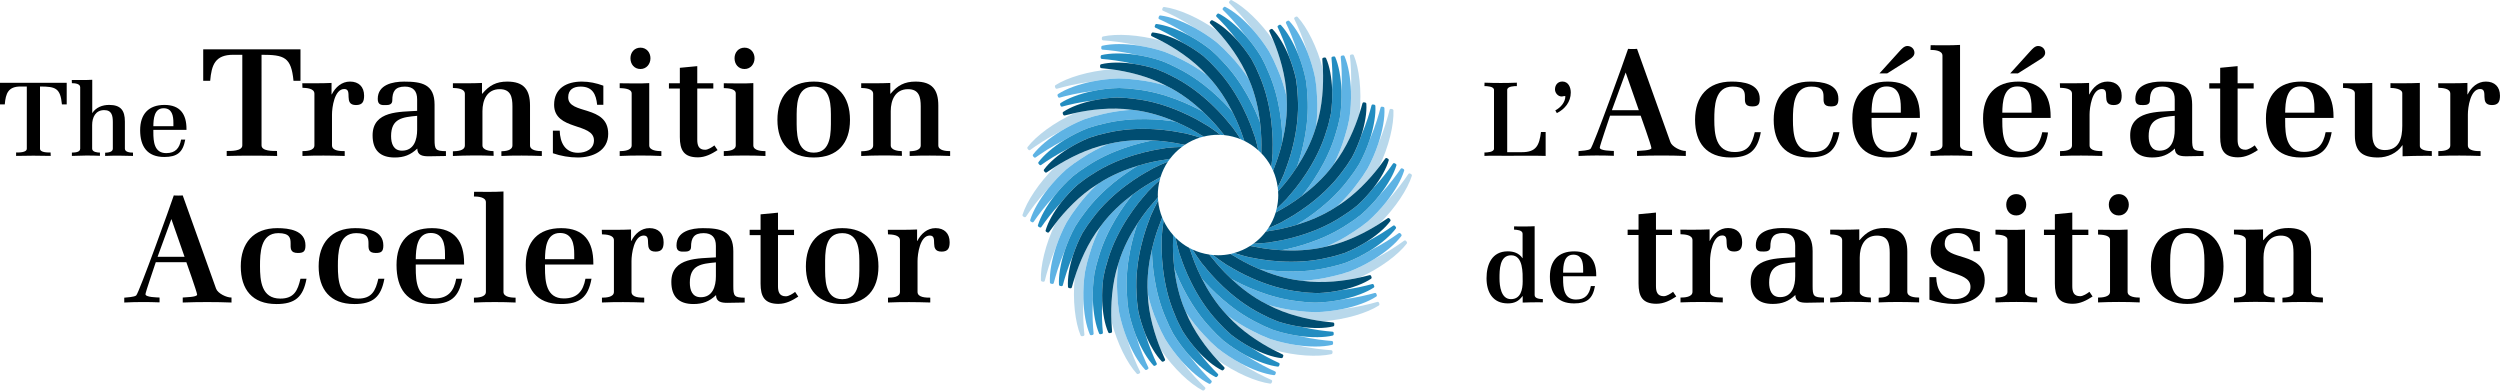<?xml version="1.0" encoding="UTF-8"?><svg id="Layer_1" xmlns="http://www.w3.org/2000/svg" viewBox="0 0 1920 300"><defs><style>.cls-1{fill:#004d71;}.cls-2{fill:#b8d8eb;}.cls-3{fill:#238dc1;}.cls-4{fill:#5eb3e4;}</style></defs><g><path class="cls-2" d="M907.23,45.57c7.25,3.53,13.86,7.78,19.76,12.17-10.96-12.17-24.98-20.98-35.28-26.4-17.18-4.82-34.17-5.63-44.67-3.32-.45,.11-.77,.5-.82,1.02v.97c.02,.53,.43,.96,.97,1.01,6.02,.4,15.78,1.41,26.95,3.96,6.71,.99,13.64,2.6,20.28,4.81,4.49,1.71,8.79,3.65,12.81,5.78Z"/><path class="cls-2" d="M944.61,42.44c5.6,5.8,10.36,12.05,14.41,18.19-6.14-15.18-16.3-28.26-24.12-36.88-14.49-10.4-30.18-16.97-40.84-18.4-.46-.05-.9,.21-1.12,.68l-.32,.92c-.17,.5,.06,1.05,.56,1.28,5.52,2.43,14.35,6.73,23.97,12.94,5.97,3.22,11.93,7.11,17.42,11.45,3.63,3.14,7.01,6.44,10.06,9.81Z"/><path class="cls-2" d="M980.8,52.28c3.28,7.36,5.62,14.87,7.32,22.02-.57-16.36-5.65-32.13-10.06-42.91-10.06-14.73-22.56-26.27-32.09-31.26-.42-.2-.92-.11-1.28,.26l-.62,.75c-.33,.41-.3,1,.09,1.39,4.35,4.17,11.18,11.23,18.1,20.36,4.51,5.07,8.78,10.76,12.45,16.72,2.34,4.2,4.39,8.45,6.09,12.66Z"/><path class="cls-2" d="M1011.45,73.91c.56,8.04,.19,15.89-.66,23.2,5.06-15.57,5.68-32.12,5.22-43.76-4.41-17.29-12.21-32.4-19.46-40.35-.32-.33-.82-.42-1.3-.19l-.84,.49c-.45,.27-.62,.84-.39,1.34,2.66,5.41,6.67,14.38,10.04,25.32,2.5,6.31,4.57,13.12,5.98,19.97,.76,4.74,1.23,9.44,1.4,13.98Z"/><path class="cls-2" d="M1036.32,91.1c-.9,4.72-2.07,9.29-3.47,13.62-2.22,7.75-5.25,15-8.55,21.57,10.08-12.9,16.32-28.24,19.88-39.33,1.76-17.75-.39-34.63-4.49-44.57-.19-.42-.63-.67-1.15-.63l-.96,.18c-.52,.1-.87,.58-.83,1.12,.65,5.99,1.35,15.79,.78,27.23,.19,6.78-.19,13.89-1.21,20.81Z"/><path class="cls-2" d="M1042.42,140.99c-4.74,6.52-10.07,12.3-15.41,17.35,13.89-8.68,25-20.95,32.13-30.16,7.73-16.08,11.47-32.67,11.03-43.42-.04-.46-.36-.85-.87-.98l-.96-.16c-.52-.08-1.02,.24-1.16,.77-1.44,5.88-4.15,15.37-8.63,25.97-2.13,6.4-4.9,12.9-8.2,19.02-2.46,4.12-5.12,8.02-7.92,11.61Z"/><path class="cls-2" d="M1050.43,170.14c-3.73,3.03-7.56,5.79-11.41,8.2-6.68,4.51-13.67,8.11-20.42,11.03,16.02-3.41,30.66-11.14,40.51-17.35,12.76-12.47,21.96-26.78,25.21-37.03,.12-.44-.05-.92-.48-1.22l-.85-.48c-.46-.25-1.04-.12-1.35,.33-3.35,5.01-9.12,12.96-16.91,21.36-4.21,5.32-9.07,10.52-14.3,15.16Z"/><path class="cls-2" d="M1079.77,184.99c-.35-.4-.94-.47-1.38-.16-4.86,3.56-13,9.06-23.19,14.29-5.78,3.56-12.12,6.78-18.63,9.36-4.54,1.58-9.08,2.85-13.53,3.8-7.82,1.95-15.62,2.95-22.96,3.38,16.22,2.28,32.62,.02,44-2.45,16.26-7.35,29.79-17.65,36.35-26.17,.27-.38,.27-.88-.03-1.31l-.63-.74Z"/><path class="cls-2" d="M996.41,238.71c-8.02-.84-15.68-2.57-22.73-4.67,14.46,7.69,30.65,11.17,42.18,12.74,17.79-1.35,34.03-6.4,43.11-12.16,.38-.26,.56-.74,.42-1.24l-.34-.91c-.19-.49-.72-.76-1.25-.62-5.79,1.68-15.32,4.07-26.68,5.49-6.64,1.37-13.71,2.22-20.71,2.42-4.8-.07-9.51-.43-14.01-1.05Z"/><path class="cls-2" d="M962.36,254.43c-7.25-3.53-13.86-7.78-19.76-12.17,10.96,12.17,24.98,20.98,35.28,26.4,17.18,4.82,34.17,5.63,44.67,3.32,.45-.11,.77-.5,.82-1.02v-.97c-.02-.53-.43-.96-.97-1.01-6.02-.4-15.78-1.41-26.95-3.96-6.71-.99-13.64-2.6-20.28-4.81-4.49-1.71-8.79-3.65-12.81-5.78Z"/><path class="cls-2" d="M924.98,257.56c-5.6-5.8-10.36-12.05-14.41-18.19,6.14,15.18,16.3,28.26,24.12,36.88,14.49,10.4,30.18,16.97,40.84,18.4,.46,.05,.9-.21,1.12-.68l.32-.92c.17-.5-.06-1.05-.56-1.28-5.52-2.43-14.35-6.73-23.97-12.94-5.97-3.22-11.93-7.11-17.42-11.45-3.63-3.14-7.01-6.44-10.06-9.81Z"/><path class="cls-2" d="M888.78,247.72c-3.28-7.36-5.62-14.87-7.32-22.02,.57,16.36,5.65,32.13,10.06,42.91,10.06,14.73,22.56,26.27,32.09,31.26,.42,.2,.92,.11,1.28-.26l.62-.75c.33-.41,.3-1-.09-1.39-4.35-4.17-11.18-11.23-18.1-20.36-4.51-5.07-8.78-10.76-12.45-16.72-2.34-4.2-4.39-8.45-6.09-12.66Z"/><path class="cls-2" d="M858.14,226.09c-.56-8.04-.19-15.89,.66-23.2-5.06,15.57-5.68,32.12-5.22,43.76,4.41,17.29,12.21,32.41,19.46,40.35,.32,.33,.82,.42,1.3,.19l.84-.49c.45-.27,.62-.84,.39-1.34-2.66-5.41-6.67-14.38-10.04-25.32-2.5-6.31-4.57-13.12-5.98-19.97-.76-4.74-1.23-9.44-1.4-13.98Z"/><path class="cls-2" d="M833.26,208.9c.9-4.72,2.07-9.29,3.47-13.62,2.22-7.75,5.25-15,8.55-21.57-10.08,12.9-16.32,28.24-19.88,39.33-1.76,17.75,.39,34.63,4.49,44.57,.19,.42,.63,.67,1.15,.63l.96-.18c.52-.1,.87-.58,.83-1.12-.65-5.99-1.35-15.79-.78-27.23-.19-6.78,.19-13.89,1.21-20.81Z"/><path class="cls-2" d="M827.16,159.01c4.74-6.52,10.07-12.3,15.41-17.35-13.89,8.68-25,20.95-32.13,30.16-7.73,16.08-11.47,32.67-11.03,43.42,.04,.46,.36,.85,.87,.98l.96,.16c.52,.08,1.02-.24,1.16-.77,1.44-5.88,4.15-15.37,8.63-25.97,2.13-6.4,4.9-12.9,8.2-19.02,2.46-4.12,5.12-8.02,7.92-11.61Z"/><path class="cls-2" d="M819.16,129.86c3.73-3.03,7.56-5.79,11.41-8.2,6.68-4.51,13.67-8.11,20.42-11.03-16.02,3.41-30.66,11.14-40.51,17.35-12.76,12.47-21.96,26.78-25.21,37.03-.12,.44,.05,.92,.48,1.22l.85,.48c.46,.25,1.04,.12,1.35-.33,3.35-5.01,9.12-12.96,16.91-21.36,4.21-5.32,9.07-10.52,14.3-15.16Z"/><path class="cls-2" d="M846.55,87.72c7.82-1.95,15.62-2.95,22.96-3.38-16.22-2.28-32.62-.02-44,2.45-16.26,7.35-29.79,17.65-36.35,26.17-.27,.38-.27,.88,.03,1.31l.63,.74c.35,.4,.94,.47,1.38,.16,4.86-3.56,13-9.06,23.19-14.29,5.78-3.56,12.12-6.78,18.63-9.36,4.54-1.58,9.08-2.85,13.53-3.8Z"/><path class="cls-2" d="M873.17,61.29c8.02,.84,15.68,2.57,22.73,4.67-14.46-7.69-30.65-11.17-42.18-12.74-17.79,1.35-34.03,6.4-43.11,12.16-.38,.26-.56,.74-.42,1.24l.34,.91c.19,.49,.72,.76,1.25,.62,5.79-1.68,15.32-4.07,26.68-5.49,6.64-1.37,13.71-2.22,20.71-2.42,4.8,.07,9.51,.43,14.01,1.05Z"/><path class="cls-4" d="M939.24,47.46c15.77,16.43,24.74,36.63,28.49,46.49-1.15-9.59-3.53-21.31-8.38-32.53-.11-.27-.23-.53-.33-.8-4.04-6.14-8.81-12.39-14.41-18.19-3.05-3.38-6.42-6.67-10.06-9.81-5.49-4.35-11.45-8.23-17.42-11.45-9.19-4.96-18.4-8.34-25.9-9.29-.49-.07-.97,.21-1.14,.69l-.32,.89c-.18,.49,.05,1.05,.55,1.29,4.36,1.95,13.14,6.19,22.87,12.53,5.6,3,11.4,6.75,17,11.27,3.28,2.89,6.32,5.89,9.05,8.92Z"/><path class="cls-4" d="M974.04,55.17c9.2,20.83,10.72,42.88,10.87,53.43,2.2-9.41,3.97-21.24,3.25-33.43,0-.29-.03-.58-.04-.87-1.7-7.15-4.04-14.66-7.32-22.02-1.71-4.21-3.75-8.47-6.09-12.66-3.67-5.96-7.94-11.65-12.45-16.72-6.94-7.81-14.44-14.13-21.16-17.58-.43-.24-.98-.13-1.31,.25l-.6,.73c-.34,.39-.31,1.01,.08,1.4,3.43,3.33,10.23,10.31,17.2,19.6,4.23,4.74,8.4,10.24,12.12,16.4,2.1,3.84,3.93,7.7,5.46,11.47Z"/><path class="cls-4" d="M1004.11,74.31c1.52,22.72-4.59,43.97-8.06,53.93,5.28-8.09,10.99-18.6,14.49-30.31,.09-.27,.17-.55,.26-.83,.85-7.3,1.22-15.15,.66-23.2-.16-4.54-.63-9.24-1.4-13.98-1.41-6.85-3.48-13.66-5.98-19.97-3.85-9.71-8.73-18.21-13.87-23.76-.33-.37-.87-.46-1.32-.21l-.82,.48c-.45,.26-.64,.84-.41,1.34,2.08,4.3,6.08,13.19,9.46,24.3,2.36,5.9,4.39,12.5,5.78,19.56,.66,4.33,1.06,8.57,1.2,12.65Z"/><path class="cls-4" d="M1029.01,90.29c-.86,4.29-1.94,8.42-3.2,12.3-6.35,21.87-19.35,39.74-26.02,47.92,7.73-5.79,16.69-13.72,23.98-23.53,.18-.23,.35-.46,.53-.69,3.3-6.57,6.33-13.82,8.55-21.57,1.4-4.33,2.57-8.9,3.47-13.62,1.02-6.92,1.4-14.03,1.21-20.81-.3-10.44-1.98-20.1-4.91-27.07-.18-.46-.66-.73-1.17-.65l-.93,.17c-.51,.09-.88,.57-.84,1.12,.49,4.75,1.21,14.48,.58,26.07,.2,6.35-.15,13.25-1.26,20.36Z"/><path class="cls-4" d="M1036.54,136.58c-13.44,18.38-31.78,30.73-40.84,36.13,9.25-2.8,20.38-7.18,30.58-13.91,.25-.15,.49-.32,.73-.47,5.35-5.05,10.67-10.82,15.41-17.35,2.79-3.59,5.45-7.48,7.92-11.61,3.31-6.12,6.07-12.62,8.2-19.02,3.32-9.95,5.07-19.66,4.7-27.24-.01-.49-.37-.91-.87-1.01l-.93-.16c-.51-.1-1.03,.23-1.18,.77-1.17,4.63-3.82,14.01-8.37,24.69-1.99,6.03-4.67,12.4-8.14,18.7-2.28,3.74-4.7,7.25-7.21,10.46Z"/><path class="cls-4" d="M1045.35,164.82c-3.42,2.73-6.9,5.2-10.35,7.37-18.92,12.67-40.37,18.01-50.73,19.98,9.65,.53,21.6,.22,33.49-2.61,.28-.06,.56-.13,.85-.19,6.75-2.91,13.73-6.52,20.42-11.03,3.85-2.41,7.69-5.17,11.41-8.2,5.23-4.65,10.09-9.84,14.3-15.16,6.48-8.19,11.41-16.67,13.64-23.9,.16-.47-.04-.99-.48-1.24l-.82-.47c-.45-.26-1.04-.13-1.37,.32-2.68,3.95-8.38,11.87-16.31,20.35-3.93,4.99-8.63,10.06-14.05,14.79Z"/><path class="cls-4" d="M1021.37,205.12c-22.11,5.44-44.09,3.11-54.51,1.43,8.88,3.8,20.22,7.6,32.36,9,.29,.04,.57,.07,.86,.11,7.34-.43,15.13-1.43,22.96-3.38,4.45-.95,8.99-2.23,13.53-3.8,6.51-2.58,12.85-5.8,18.63-9.36,8.89-5.48,16.42-11.76,20.99-17.79,.31-.39,.3-.94-.02-1.33l-.61-.72c-.33-.4-.94-.48-1.39-.17-3.87,2.8-11.93,8.28-22.28,13.54-5.4,3.34-11.55,6.5-18.26,9.09-4.15,1.4-8.26,2.53-12.25,3.38Z"/><path class="cls-4" d="M997.29,231.41c-22.64-2.45-42.5-12.16-51.71-17.3,7.05,6.61,16.41,14.06,27.33,19.53,.25,.14,.52,.26,.77,.4,7.04,2.11,14.71,3.83,22.73,4.67,4.5,.63,9.21,.98,14.01,1.05,7-.2,14.06-1.05,20.71-2.42,10.23-2.11,19.45-5.44,25.81-9.54,.42-.26,.6-.78,.43-1.26l-.33-.89c-.17-.49-.72-.77-1.25-.64-4.59,1.31-14.05,3.7-25.57,5.1-6.22,1.3-13.08,2.16-20.27,2.3-4.38-.11-8.63-.45-12.67-1.01Z"/><path class="cls-4" d="M965.68,247.87c-20.43-10.05-35.78-25.96-42.67-33.95,4.36,8.62,10.61,18.82,19,27.7,.19,.22,.39,.42,.59,.64,5.9,4.39,12.51,8.63,19.76,12.17,4.02,2.13,8.32,4.07,12.81,5.78,6.64,2.21,13.57,3.82,20.28,4.81,10.33,1.52,20.14,1.54,27.51-.13,.49-.1,.84-.53,.84-1.04v-.95c0-.52-.41-.97-.97-1.03-4.76-.34-14.47-1.33-25.77-3.95-6.29-.91-13.02-2.45-19.83-4.77-4.08-1.6-7.96-3.37-11.56-5.28Z"/><path class="cls-4" d="M930.34,252.54c-15.77-16.43-24.74-36.63-28.49-46.49,1.15,9.59,3.53,21.31,8.38,32.53,.11,.27,.23,.53,.33,.8,4.04,6.14,8.81,12.39,14.41,18.19,3.05,3.38,6.42,6.67,10.06,9.81,5.49,4.35,11.45,8.23,17.42,11.45,9.19,4.96,18.4,8.34,25.9,9.29,.49,.07,.97-.21,1.14-.69l.32-.89c.18-.49-.05-1.05-.55-1.29-4.36-1.95-13.14-6.19-22.87-12.53-5.6-3-11.4-6.75-17-11.27-3.28-2.89-6.32-5.89-9.05-8.92Z"/><path class="cls-4" d="M895.54,244.83c-9.2-20.83-10.72-42.88-10.87-53.43-2.2,9.41-3.97,21.24-3.25,33.43,0,.29,.03,.58,.04,.87,1.7,7.15,4.04,14.66,7.32,22.02,1.71,4.21,3.75,8.47,6.09,12.66,3.67,5.96,7.94,11.65,12.45,16.72,6.94,7.81,14.44,14.13,21.16,17.58,.43,.24,.98,.13,1.31-.25l.6-.73c.34-.39,.31-1.01-.08-1.4-3.43-3.33-10.23-10.31-17.2-19.6-4.23-4.74-8.4-10.24-12.12-16.4-2.1-3.84-3.93-7.7-5.46-11.47Z"/><path class="cls-4" d="M865.47,225.69c-1.52-22.72,4.59-43.96,8.06-53.93-5.28,8.09-10.99,18.6-14.49,30.31-.09,.27-.17,.55-.26,.83-.85,7.3-1.22,15.15-.66,23.2,.16,4.54,.63,9.24,1.4,13.98,1.41,6.85,3.48,13.66,5.98,19.97,3.85,9.71,8.73,18.21,13.87,23.76,.33,.37,.87,.46,1.32,.21l.82-.48c.45-.26,.64-.84,.41-1.34-2.08-4.3-6.08-13.19-9.46-24.3-2.36-5.9-4.39-12.5-5.78-19.56-.66-4.33-1.06-8.57-1.2-12.65Z"/><path class="cls-4" d="M840.57,209.71c.86-4.29,1.94-8.42,3.2-12.3,6.35-21.87,19.35-39.74,26.02-47.92-7.73,5.79-16.69,13.72-23.98,23.53-.18,.23-.35,.46-.53,.69-3.3,6.57-6.33,13.82-8.55,21.57-1.4,4.33-2.57,8.9-3.47,13.62-1.02,6.92-1.4,14.03-1.21,20.81,.3,10.44,1.98,20.1,4.91,27.07,.18,.46,.66,.73,1.17,.65l.93-.17c.51-.09,.88-.57,.84-1.12-.49-4.75-1.21-14.48-.58-26.07-.2-6.35,.15-13.25,1.26-20.36Z"/><path class="cls-4" d="M833.04,163.42c13.44-18.38,31.78-30.73,40.84-36.13-9.25,2.8-20.38,7.18-30.58,13.91-.25,.15-.49,.32-.73,.47-5.35,5.05-10.67,10.82-15.41,17.35-2.79,3.59-5.45,7.48-7.92,11.61-3.31,6.12-6.07,12.62-8.2,19.02-3.32,9.95-5.07,19.66-4.7,27.24,.01,.49,.37,.91,.87,1.01l.93,.16c.51,.1,1.03-.23,1.18-.77,1.17-4.63,3.82-14.02,8.37-24.7,1.99-6.03,4.67-12.4,8.14-18.7,2.28-3.74,4.7-7.25,7.21-10.46Z"/><path class="cls-4" d="M824.23,135.18c3.42-2.73,6.9-5.2,10.35-7.37,18.92-12.67,40.37-18.01,50.74-19.98-9.65-.53-21.6-.22-33.49,2.61-.28,.06-.56,.13-.85,.19-6.75,2.91-13.73,6.52-20.42,11.03-3.85,2.41-7.69,5.17-11.41,8.2-5.23,4.65-10.09,9.84-14.3,15.16-6.48,8.19-11.41,16.67-13.64,23.9-.16,.47,.04,.99,.48,1.24l.82,.47c.45,.26,1.04,.13,1.37-.32,2.68-3.95,8.38-11.86,16.31-20.34,3.93-4.99,8.63-10.06,14.05-14.79Z"/><path class="cls-4" d="M848.22,94.88c22.11-5.44,44.09-3.11,54.51-1.43-8.88-3.8-20.22-7.6-32.36-9-.29-.04-.57-.07-.86-.11-7.34,.43-15.13,1.43-22.96,3.38-4.45,.95-8.99,2.23-13.53,3.8-6.51,2.58-12.85,5.8-18.63,9.36-8.89,5.48-16.42,11.76-20.99,17.79-.31,.39-.3,.94,.02,1.33l.61,.72c.33,.4,.94,.48,1.39,.17,3.87-2.8,11.93-8.28,22.28-13.54,5.4-3.34,11.55-6.5,18.26-9.09,4.15-1.4,8.26-2.53,12.25-3.38Z"/><path class="cls-4" d="M872.29,68.59c22.64,2.45,42.5,12.16,51.71,17.3-7.05-6.61-16.41-14.06-27.33-19.53-.25-.14-.52-.26-.77-.4-7.04-2.11-14.71-3.83-22.73-4.67-4.5-.63-9.21-.98-14.01-1.05-7,.2-14.06,1.05-20.71,2.42-10.23,2.11-19.45,5.44-25.81,9.54-.42,.26-.61,.78-.43,1.26l.33,.89c.17,.49,.72,.77,1.25,.64,4.59-1.31,14.05-3.7,25.57-5.1,6.22-1.3,13.08-2.16,20.27-2.3,4.38,.11,8.63,.45,12.67,1.01Z"/><path class="cls-4" d="M903.91,52.13c20.43,10.05,35.78,25.96,42.67,33.95-4.36-8.62-10.61-18.82-19-27.7-.19-.22-.39-.42-.59-.64-5.9-4.39-12.51-8.63-19.76-12.17-4.02-2.13-8.32-4.07-12.81-5.78-6.64-2.21-13.57-3.82-20.28-4.81-10.33-1.52-20.14-1.54-27.51,.13-.49,.1-.84,.53-.84,1.04v.95c0,.52,.41,.97,.97,1.03,4.76,.34,14.47,1.33,25.77,3.95,6.29,.91,13.02,2.45,19.83,4.77,4.08,1.6,7.96,3.37,11.56,5.28Z"/><path class="cls-3" d="M967.23,58.06c10.66,24.38,10.32,50.8,10.15,55.9,.02,1.08,.01,2.16,0,3.25v.62c-.23,3.57-.6,6.97-1.05,10.3,.52,.97,.99,1.98,1.44,2.99,.43-1.15,.87-2.31,1.26-3.45,.91-2.26,3.62-9.38,5.89-19.06-.15-10.55-1.67-32.6-10.87-53.43-1.53-3.78-3.36-7.63-5.46-11.47-3.72-6.16-7.89-11.66-12.12-16.4-7.28-8.15-14.73-14-20.35-16.83-.44-.22-.99-.1-1.28,.27l-.62,.75c-.33,.42-.29,1.03,.08,1.38,3.83,3.76,9.82,10.08,15.9,18.16,4.01,4.44,7.83,9.43,11.11,14.68,2.38,4.29,4.31,8.32,5.92,12.37Z"/><path class="cls-3" d="M996.72,74.7c1.68,26.55-7.67,51.27-9.58,56-.35,1.02-.73,2.03-1.11,3.05l-.22,.58c-1.44,3.3-2.96,6.43-4.52,9.42,.14,1.08,.23,2.17,.3,3.26,.82-.96,1.64-1.91,2.42-2.88,1.63-1.81,6.61-7.57,12.05-15.9,3.47-9.96,9.58-31.21,8.06-53.93-.14-4.07-.55-8.32-1.2-12.65-1.39-7.06-3.43-13.66-5.78-19.56-4.05-10.15-9.06-18.19-13.36-22.78-.34-.36-.89-.43-1.29-.19l-.84,.49c-.46,.28-.63,.87-.39,1.32,2.32,4.85,5.8,12.86,8.75,22.56,2.24,5.53,4.11,11.51,5.4,17.54,.77,4.84,1.2,9.29,1.33,13.65Z"/><path class="cls-3" d="M1022.15,87.14c-.93,4.81-2.05,9.15-3.42,13.29-7.5,25.53-24.75,45.55-28.16,49.34-.67,.84-1.38,1.66-2.09,2.49l-.4,.47c-2.51,2.64-5.05,5.1-7.57,7.4-.24,1.05-.49,2.09-.8,3.12,1.12-.63,2.24-1.26,3.32-1.92,2.15-1.14,8.8-4.85,16.76-10.82,6.67-8.18,19.68-26.05,26.02-47.92,1.26-3.88,2.33-8.01,3.2-12.3,1.11-7.11,1.45-14.01,1.26-20.36-.34-10.92-2.29-20.19-4.77-25.97-.2-.45-.69-.71-1.15-.62l-.96,.17c-.53,.11-.89,.6-.82,1.11,.52,5.35,1.05,14.07,.51,24.19,.22,5.96-.07,12.22-.93,18.33Z"/><path class="cls-3" d="M1030.63,132.12c-15.78,21.42-38.83,34.34-43.33,36.74-.92,.56-1.86,1.09-2.81,1.63l-.54,.31c-3.35,1.66-6.65,3.14-9.88,4.46-.59,.9-1.24,1.76-1.9,2.61,1.38-.22,2.75-.46,4.09-.72,2.41-.34,9.93-1.55,19.45-4.43,9.06-5.4,27.4-17.75,40.84-36.13,2.51-3.21,4.93-6.73,7.21-10.46,3.47-6.3,6.16-12.67,8.14-18.7,3.42-10.38,4.76-19.76,4.4-26.04-.03-.49-.41-.9-.87-.98l-.96-.17c-.53-.08-1.04,.26-1.15,.76-1.35,5.22-3.84,13.63-7.83,22.99-1.83,5.65-4.23,11.4-7.1,16.83-2.52,4.2-5.05,7.89-7.75,11.32Z"/><path class="cls-3" d="M1042.12,158c-3.81,3.08-7.45,5.69-11.16,7.98-22.16,14.73-48.24,18.99-53.29,19.7-1.05,.21-2.12,.39-3.2,.57l-.61,.1c-3.86,.43-7.57,.66-11.19,.78-.85,.62-1.72,1.21-2.61,1.78,1.48,.29,2.95,.55,4.4,.78,2.38,.5,9.86,1.94,19.8,2.49,10.36-1.98,31.82-7.31,50.73-19.98,3.46-2.16,6.93-4.64,10.35-7.37,5.42-4.73,10.12-9.8,14.05-14.79,6.76-8.58,11.23-16.94,13.04-22.96,.14-.47-.07-.99-.48-1.21l-.84-.48c-.47-.26-1.07-.11-1.34,.32-3.03,4.42-8.23,11.43-15.12,18.81-3.67,4.72-7.93,9.35-12.53,13.49Z"/><path class="cls-3" d="M1019.7,197.91c-25.86,6.26-51.82,1.35-56.81,.29-1.06-.17-2.13-.36-3.2-.56l-.61-.11c-3.93-.95-7.69-2.03-11.26-3.2-.94,.26-1.88,.53-2.85,.73,1.38,.83,2.76,1.63,4.13,2.39,2.07,1.29,8.6,5.2,17.75,9.11,10.42,1.69,32.4,4.01,54.51-1.43,3.99-.85,8.1-1.98,12.25-3.38,6.71-2.59,12.86-5.75,18.26-9.09,9.29-5.75,16.34-12.08,20.11-17.12,.29-.4,.27-.95-.04-1.31l-.63-.74c-.36-.4-.97-.47-1.37-.16-4.37,3.12-11.66,7.95-20.69,12.54-5.05,3.17-10.62,6.05-16.34,8.36-4.63,1.6-8.94,2.8-13.21,3.68Z"/><path class="cls-3" d="M998.19,224.06c-26.44-2.96-49.16-16.46-53.48-19.16-.94-.52-1.88-1.07-2.81-1.62l-.54-.32c-3.49-2.32-6.78-4.7-9.82-7.11-.96-.08-1.91-.21-2.85-.35,1.09,1.37,2.2,2.7,3.33,3.98,1.5,1.92,6.31,7.83,13.57,14.63,9.21,5.15,29.07,14.85,51.71,17.3,4.04,.56,8.29,.91,12.67,1.01,7.19-.14,14.05-1,20.27-2.3,10.7-2.23,19.49-5.76,24.75-9.21,.41-.27,.58-.8,.41-1.24l-.34-.91c-.2-.5-.75-.77-1.23-.62-5.18,1.44-13.67,3.48-23.73,4.7-5.83,1.25-12.04,2.05-18.21,2.27-4.9-.08-9.36-.43-13.68-1.06Z"/><path class="cls-3" d="M969.04,241.28c-23.84-11.82-40.56-32.28-43.7-36.3-.71-.81-1.4-1.65-2.09-2.49l-.4-.48c-2.57-3.49-4.91-6.96-7.01-10.38-.81-.38-1.63-.74-2.41-1.16,.58,1.72,1.19,3.41,1.83,5.06,.75,2.31,3.25,9.51,7.74,18.39,6.89,7.99,22.24,23.9,42.67,33.95,3.6,1.91,7.48,3.69,11.56,5.28,6.81,2.33,13.54,3.86,19.83,4.77,10.81,1.56,20.28,1.25,26.41-.19,.48-.12,.82-.56,.81-1.03v-.97c-.02-.54-.44-.98-.95-1-5.37-.42-14.09-1.41-23.99-3.72-5.88-.82-11.96-2.18-17.81-4.08-4.58-1.76-8.65-3.61-12.49-5.67Z"/><path class="cls-3" d="M935.76,247.48c-18.35-19.26-27.08-44.21-28.65-49.06-.39-1-.75-2.03-1.11-3.05l-.21-.59c-1.24-4.21-2.19-8.29-3-12.26-.66-.66-1.27-1.38-1.9-2.08-.05,1.91-.07,3.8-.03,5.66-.08,2.43-.2,10.05,.99,19.93,3.75,9.86,12.72,30.06,28.49,46.49,2.73,3.03,5.77,6.02,9.05,8.92,5.6,4.51,11.41,8.26,17,11.27,9.63,5.17,18.63,8.12,24.88,8.86,.49,.05,.96-.24,1.11-.69l.33-.91c.17-.51-.08-1.07-.55-1.27-4.9-2.23-12.76-6.15-21.28-11.7-5.25-2.79-10.49-6.14-15.34-9.92-3.7-3.21-6.89-6.35-9.8-9.6Z"/><path class="cls-3" d="M902.36,241.94c-10.66-24.38-10.32-50.8-10.15-55.9-.02-1.08-.01-2.16,0-3.25v-.62c.29-4.45,.79-8.67,1.41-12.74-.38-.81-.75-1.61-1.08-2.44-.71,1.79-1.37,3.57-1.98,5.34-.91,2.26-3.62,9.38-5.89,19.06,.15,10.55,1.67,32.6,10.87,53.43,1.53,3.78,3.36,7.63,5.46,11.47,3.72,6.16,7.89,11.66,12.12,16.4,7.28,8.15,14.73,14,20.35,16.83,.44,.22,.99,.1,1.28-.27l.62-.75c.33-.42,.29-1.03-.08-1.38-3.83-3.76-9.82-10.08-15.9-18.16-4.01-4.44-7.83-9.43-11.11-14.68-2.38-4.29-4.31-8.32-5.92-12.37Z"/><path class="cls-3" d="M872.87,225.3c-1.68-26.55,7.67-51.27,9.58-56,.35-1.02,.73-2.03,1.11-3.05l.22-.58c1.78-4.07,3.67-7.93,5.63-11.52-.08-.87-.1-1.76-.13-2.64-1.28,1.44-2.52,2.89-3.69,4.35-1.63,1.81-6.61,7.57-12.05,15.9-3.47,9.96-9.58,31.21-8.06,53.93,.14,4.07,.55,8.32,1.2,12.65,1.39,7.06,3.43,13.66,5.78,19.56,4.05,10.15,9.06,18.19,13.36,22.78,.34,.36,.89,.43,1.29,.19l.84-.49c.46-.28,.63-.87,.39-1.32-2.32-4.85-5.8-12.86-8.75-22.56-2.24-5.53-4.11-11.51-5.4-17.54-.77-4.84-1.2-9.29-1.33-13.65Z"/><path class="cls-3" d="M847.43,212.86c.93-4.81,2.05-9.15,3.42-13.29,7.5-25.53,24.75-45.55,28.16-49.34,.67-.84,1.38-1.66,2.09-2.49l.4-.47c3.04-3.19,6.1-6.14,9.15-8.83,.21-.83,.39-1.67,.65-2.48-1.62,.88-3.21,1.78-4.74,2.72-2.15,1.14-8.8,4.85-16.76,10.82-6.67,8.18-19.68,26.05-26.02,47.92-1.26,3.88-2.33,8.01-3.2,12.3-1.11,7.11-1.45,14.01-1.26,20.36,.34,10.92,2.29,20.19,4.77,25.97,.2,.45,.69,.71,1.15,.62l.96-.17c.53-.11,.89-.6,.82-1.11-.52-5.35-1.05-14.07-.51-24.19-.22-5.96,.07-12.22,.93-18.33Z"/><path class="cls-3" d="M838.96,167.88c15.78-21.42,38.83-34.34,43.33-36.74,.92-.56,1.86-1.09,2.81-1.63l.54-.31c3.83-1.9,7.61-3.59,11.29-5.04,.51-.76,1.07-1.49,1.62-2.22-1.77,.27-3.51,.57-5.22,.91-2.41,.34-9.93,1.55-19.45,4.43-9.06,5.4-27.4,17.75-40.84,36.13-2.51,3.21-4.93,6.73-7.21,10.46-3.47,6.3-6.16,12.67-8.14,18.7-3.42,10.38-4.76,19.76-4.4,26.04,.03,.49,.41,.9,.87,.98l.96,.17c.53,.08,1.04-.26,1.15-.76,1.35-5.22,3.84-13.63,7.83-22.98,1.83-5.65,4.23-11.4,7.11-16.83,2.52-4.2,5.05-7.89,7.75-11.32Z"/><path class="cls-3" d="M827.46,142c3.81-3.08,7.45-5.69,11.16-7.98,22.16-14.73,48.24-18.99,53.29-19.7,1.05-.21,2.12-.39,3.2-.57l.61-.1c4.14-.46,8.1-.69,11.95-.8,.76-.57,1.52-1.15,2.31-1.67-1.63-.32-3.26-.61-4.87-.86-2.38-.5-9.86-1.94-19.8-2.49-10.36,1.98-31.82,7.31-50.74,19.98-3.46,2.16-6.93,4.64-10.35,7.37-5.42,4.73-10.12,9.8-14.05,14.79-6.76,8.58-11.23,16.94-13.04,22.96-.14,.47,.07,.99,.48,1.21l.84,.48c.47,.26,1.07,.11,1.34-.32,3.03-4.42,8.23-11.43,15.12-18.81,3.67-4.72,7.93-9.35,12.53-13.49Z"/><path class="cls-3" d="M849.89,102.09c25.86-6.26,51.82-1.35,56.81-.29,1.06,.17,2.13,.36,3.2,.56l.61,.11c3.87,.94,7.58,2,11.1,3.15,.94-.3,1.92-.52,2.88-.75-1.34-.8-2.67-1.58-4.01-2.32-2.07-1.29-8.6-5.2-17.75-9.11-10.42-1.69-32.4-4.01-54.51,1.43-3.99,.85-8.1,1.98-12.25,3.38-6.71,2.59-12.86,5.75-18.26,9.09-9.29,5.75-16.34,12.08-20.11,17.12-.29,.4-.27,.95,.04,1.31l.63,.74c.36,.4,.97,.47,1.37,.16,4.37-3.12,11.66-7.95,20.69-12.54,5.05-3.17,10.62-6.05,16.34-8.36,4.63-1.6,8.94-2.8,13.21-3.68Z"/><path class="cls-3" d="M871.39,75.94c26.44,2.96,49.16,16.46,53.48,19.16,.94,.52,1.88,1.07,2.81,1.62l.54,.32c3.23,2.15,6.27,4.35,9.12,6.57,.99,.04,1.98,.06,2.95,.16-.9-1.1-1.8-2.19-2.72-3.24-1.5-1.92-6.31-7.83-13.57-14.63-9.21-5.15-29.07-14.85-51.71-17.3-4.04-.56-8.29-.91-12.67-1.01-7.19,.14-14.05,1-20.27,2.3-10.7,2.23-19.49,5.76-24.75,9.21-.41,.27-.58,.8-.41,1.24l.34,.91c.2,.5,.75,.77,1.23,.62,5.18-1.44,13.67-3.48,23.73-4.7,5.83-1.25,12.04-2.05,18.21-2.27,4.9,.08,9.36,.43,13.68,1.06Z"/><path class="cls-3" d="M900.55,58.72c23.84,11.82,40.56,32.28,43.7,36.3,.71,.81,1.4,1.65,2.09,2.49l.4,.48c2.21,3,4.23,5.98,6.09,8.93,.98,.4,1.93,.85,2.87,1.31-.44-1.27-.89-2.53-1.37-3.76-.75-2.31-3.25-9.51-7.74-18.39-6.89-7.99-22.24-23.9-42.67-33.95-3.6-1.91-7.48-3.69-11.56-5.28-6.81-2.33-13.54-3.86-19.83-4.77-10.81-1.56-20.28-1.25-26.41,.19-.48,.12-.82,.56-.81,1.03v.97c.02,.54,.44,.98,.95,1,5.37,.42,14.09,1.41,23.99,3.72,5.88,.82,11.96,2.18,17.81,4.08,4.58,1.76,8.65,3.61,12.49,5.67Z"/><path class="cls-3" d="M933.83,52.52c18.35,19.26,27.08,44.21,28.65,49.06,.39,1,.75,2.03,1.11,3.05l.21,.59c1.03,3.5,1.85,6.9,2.58,10.24,.8,.72,1.59,1.45,2.33,2.23,.01-1.27,.03-2.54,0-3.79,.08-2.43,.2-10.05-.99-19.93-3.75-9.86-12.72-30.06-28.49-46.49-2.73-3.03-5.77-6.02-9.05-8.92-5.6-4.51-11.41-8.26-17-11.27-9.63-5.17-18.63-8.12-24.88-8.86-.49-.05-.96,.24-1.11,.69l-.33,.91c-.17,.51,.08,1.07,.55,1.27,4.9,2.23,12.76,6.15,21.28,11.7,5.25,2.79,10.49,6.14,15.34,9.92,3.7,3.21,6.89,6.35,9.8,9.6Z"/><path class="cls-1" d="M988.16,75.17c.73,12.2-1.05,24.03-3.25,33.43-2.26,9.69-4.98,16.81-5.89,19.06-.39,1.15-.82,2.3-1.26,3.45,1.75,3.95,2.94,8.2,3.51,12.64,1.56-2.99,3.08-6.13,4.52-9.42l.22-.58c.38-1.02,.76-2.04,1.11-3.05,1.91-4.73,11.26-29.44,9.58-56-.13-4.36-.57-8.81-1.33-13.65-1.29-6.04-3.16-12.01-5.4-17.54-3.5-8.63-7.93-16.15-12.57-21-.33-.34-.87-.42-1.3-.18l-.84,.5c-.44,.28-.6,.83-.38,1.31,.95,2.04,2.04,4.49,3.18,7.26,4.41,10.78,9.48,26.54,10.06,42.91,.01,.29,.03,.58,.04,.87Z"/><path class="cls-1" d="M1010.79,97.11c-.09,.28-.17,.55-.26,.83-3.49,11.71-9.2,22.22-14.49,30.31-5.44,8.33-10.42,14.09-12.05,15.9-.78,.97-1.6,1.92-2.42,2.88,.05,.92,.14,1.83,.14,2.76,0,3.56-.44,7.02-1.2,10.35,2.53-2.3,5.06-4.76,7.57-7.4l.4-.47c.71-.83,1.41-1.65,2.09-2.49,3.41-3.79,20.65-23.82,28.16-49.34,1.37-4.14,2.48-8.47,3.42-13.29,.85-6.11,1.14-12.37,.93-18.33-.34-9.31-1.93-17.89-4.63-24.04-.19-.43-.67-.7-1.16-.62l-.96,.18c-.51,.11-.84,.57-.81,1.1,.2,2.24,.38,4.92,.5,7.91,.45,11.64-.17,28.18-5.22,43.76Z"/><path class="cls-1" d="M1023.77,126.98c-7.29,9.81-16.25,17.73-23.98,23.53-7.96,5.97-14.61,9.67-16.76,10.82-1.08,.65-2.2,1.29-3.32,1.92-1.31,4.31-3.23,8.34-5.66,12.01,3.23-1.32,6.53-2.8,9.88-4.46l.54-.31c.95-.54,1.89-1.07,2.81-1.63,4.5-2.39,27.55-15.32,43.33-36.74,2.7-3.42,5.23-7.11,7.75-11.32,2.88-5.43,5.27-11.18,7.1-16.83,2.88-8.89,4.34-17.53,3.9-24.25-.03-.47-.39-.88-.88-.98l-.97-.16c-.51-.07-.99,.25-1.13,.76-.58,2.17-1.32,4.76-2.24,7.61-3.55,11.09-9.8,26.43-19.88,39.33-.18,.23-.35,.46-.53,.69Z"/><path class="cls-1" d="M1027.01,158.33c-.25,.15-.48,.32-.73,.47-10.2,6.73-21.33,11.11-30.58,13.91-9.52,2.88-17.04,4.09-19.45,4.43-1.34,.27-2.71,.5-4.09,.72-2.7,3.53-5.9,6.65-9.49,9.27,3.62-.13,7.33-.35,11.19-.78l.61-.1c1.07-.18,2.14-.36,3.2-.57,5.05-.71,31.13-4.97,53.29-19.7,3.71-2.29,7.35-4.9,11.16-7.98,4.6-4.15,8.85-8.77,12.53-13.49,5.7-7.33,9.99-14.91,11.87-21.34,.13-.46-.07-.97-.49-1.22l-.85-.48c-.46-.24-1.01-.11-1.32,.33-1.29,1.84-2.87,4.02-4.7,6.38-7.13,9.21-18.24,21.48-32.13,30.16Z"/><path class="cls-1" d="M1017.75,189.56c-11.89,2.83-23.84,3.14-33.49,2.61-9.93-.55-17.41-1.98-19.8-2.49-1.46-.22-2.93-.49-4.4-.78-3.75,2.37-7.87,4.2-12.24,5.41,3.57,1.17,7.33,2.24,11.26,3.2l.61,.11c1.07,.2,2.14,.4,3.2,.56,4.99,1.06,30.95,5.98,56.81-.29,4.27-.89,8.58-2.09,13.21-3.68,5.72-2.32,11.28-5.19,16.34-8.36,7.89-4.95,14.53-10.62,18.5-16.03,.28-.38,.27-.93-.05-1.31l-.64-.74c-.35-.38-.92-.45-1.36-.15-1.84,1.29-4.07,2.79-6.6,4.39-9.85,6.21-24.49,13.95-40.51,17.35-.28,.06-.56,.13-.85,.19Z"/><path class="cls-1" d="M1000.08,215.66c-.29-.04-.57-.07-.86-.11-12.14-1.4-23.48-5.2-32.36-9-9.15-3.91-15.69-7.82-17.75-9.11-1.38-.76-2.76-1.56-4.13-2.39-3.07,.64-6.25,.99-9.52,.99-1.32,0-2.62-.09-3.92-.2,3.05,2.41,6.33,4.79,9.82,7.11l.54,.32c.94,.55,1.87,1.1,2.81,1.62,4.32,2.7,27.04,16.2,53.48,19.16,4.31,.63,8.78,.97,13.68,1.06,6.17-.22,12.38-1.02,18.21-2.27,9.11-1.95,17.29-5.01,22.87-8.74,.39-.26,.57-.78,.41-1.25l-.34-.92c-.2-.48-.71-.73-1.22-.6-2.17,.59-4.78,1.23-7.71,1.87-11.38,2.47-27.78,4.73-44,2.45Z"/><path class="cls-1" d="M972.91,233.63c-10.93-5.47-20.28-12.92-27.33-19.53-7.26-6.8-12.07-12.71-13.57-14.63-1.13-1.28-2.24-2.61-3.33-3.98-4.53-.67-8.84-1.98-12.84-3.86,2.09,3.41,4.43,6.89,7.01,10.38l.4,.48c.69,.84,1.38,1.68,2.09,2.49,3.14,4.02,19.87,24.47,43.7,36.3,3.84,2.06,7.91,3.92,12.49,5.67,5.84,1.89,11.92,3.25,17.81,4.08,9.26,1.29,18.02,1.23,24.56-.37,.46-.11,.8-.54,.81-1.04v-.98c-.03-.52-.43-.93-.95-.98-2.24-.19-4.91-.48-7.88-.88-11.54-1.57-27.73-5.06-42.18-12.74-.26-.14-.52-.26-.77-.4Z"/><path class="cls-1" d="M942.6,242.26c-.19-.22-.4-.42-.59-.64-8.4-8.88-14.64-19.08-19-27.7-4.49-8.88-6.99-16.07-7.74-18.39-.64-1.65-1.25-3.34-1.83-5.06-3.93-2.13-7.51-4.81-10.65-7.94,.8,3.97,1.76,8.04,3,12.26l.21,.59c.36,1.03,.73,2.05,1.11,3.05,1.58,4.85,10.3,29.79,28.65,49.06,2.9,3.25,6.1,6.39,9.8,9.6,4.84,3.78,10.09,7.13,15.34,9.92,8.25,4.38,16.51,7.32,23.21,8.05,.47,.05,.94-.23,1.11-.7l.33-.92c.16-.49-.07-1.02-.55-1.25-2.04-.95-4.45-2.13-7.1-3.52-10.31-5.42-24.32-14.24-35.28-26.4Z"/><path class="cls-1" d="M910.24,238.57c-4.85-11.21-7.23-22.94-8.38-32.53-1.19-9.88-1.07-17.49-.99-19.93-.04-1.86-.02-3.75,.03-5.66-2.92-3.29-5.38-7-7.27-11.03-.62,4.06-1.13,8.28-1.41,12.74v.62c-.01,1.09-.02,2.17,0,3.25-.18,5.1-.51,31.52,10.15,55.9,1.61,4.05,3.55,8.09,5.92,12.37,3.29,5.25,7.1,10.24,11.11,14.68,6.23,6.89,12.95,12.43,18.96,15.39,.43,.21,.96,.1,1.29-.27l.62-.76c.32-.41,.28-.98-.09-1.36-1.59-1.59-3.46-3.52-5.47-5.74-7.83-8.62-17.99-21.7-24.12-36.88-.11-.27-.23-.53-.33-.8Z"/><path class="cls-1" d="M881.43,224.83c-.73-12.2,1.05-24.03,3.25-33.43,2.26-9.69,4.98-16.81,5.89-19.06,.6-1.77,1.27-3.56,1.98-5.34-1.62-4.04-2.7-8.34-3.12-12.85-1.96,3.59-3.85,7.45-5.63,11.52l-.22,.58c-.38,1.02-.76,2.04-1.11,3.05-1.91,4.73-11.26,29.44-9.58,56,.13,4.36,.57,8.81,1.33,13.65,1.29,6.04,3.16,12.01,5.4,17.54,3.5,8.63,7.93,16.15,12.57,21,.33,.34,.87,.42,1.3,.18l.84-.5c.44-.28,.6-.83,.38-1.31-.95-2.04-2.04-4.49-3.18-7.27-4.41-10.78-9.48-26.54-10.06-42.91-.01-.29-.03-.58-.04-.87Z"/><path class="cls-1" d="M858.79,202.89c.09-.28,.17-.55,.26-.83,3.49-11.71,9.2-22.22,14.49-30.31,5.44-8.33,10.42-14.09,12.05-15.9,1.17-1.46,2.41-2.91,3.69-4.35-.02-.58-.09-1.14-.09-1.73,0-3.92,.54-7.7,1.46-11.34-3.05,2.69-6.11,5.64-9.15,8.83l-.4,.47c-.71,.83-1.41,1.65-2.09,2.49-3.41,3.79-20.65,23.82-28.16,49.34-1.37,4.14-2.48,8.47-3.42,13.29-.85,6.11-1.14,12.37-.93,18.33,.34,9.31,1.93,17.89,4.63,24.04,.19,.43,.67,.7,1.16,.62l.96-.18c.51-.11,.84-.57,.81-1.1-.2-2.24-.38-4.92-.5-7.91-.45-11.64,.17-28.18,5.22-43.76Z"/><path class="cls-1" d="M845.81,173.02c7.29-9.81,16.25-17.73,23.98-23.53,7.96-5.97,14.61-9.67,16.76-10.82,1.54-.93,3.12-1.83,4.74-2.72,1.32-4.23,3.24-8.18,5.64-11.79-3.68,1.45-7.46,3.14-11.29,5.04l-.54,.31c-.95,.54-1.89,1.07-2.81,1.63-4.5,2.39-27.55,15.32-43.33,36.74-2.7,3.42-5.23,7.11-7.75,11.32-2.88,5.43-5.27,11.18-7.11,16.83-2.88,8.89-4.34,17.53-3.9,24.25,.03,.47,.39,.88,.88,.98l.97,.16c.51,.07,.99-.25,1.13-.76,.58-2.17,1.32-4.76,2.24-7.61,3.55-11.09,9.8-26.43,19.88-39.33,.18-.23,.35-.46,.53-.69Z"/><path class="cls-1" d="M842.57,141.67c.25-.15,.48-.32,.73-.47,10.2-6.73,21.33-11.11,30.58-13.91,9.52-2.88,17.04-4.09,19.45-4.43,1.71-.34,3.46-.64,5.22-.91,2.6-3.44,5.67-6.5,9.11-9.1-3.86,.11-7.82,.34-11.95,.8l-.61,.1c-1.07,.18-2.14,.36-3.2,.57-5.05,.71-31.13,4.97-53.29,19.7-3.71,2.29-7.35,4.9-11.16,7.98-4.6,4.15-8.85,8.77-12.53,13.49-5.7,7.33-9.99,14.91-11.87,21.34-.13,.46,.07,.97,.49,1.22l.85,.48c.46,.24,1.01,.11,1.32-.33,1.29-1.84,2.87-4.02,4.7-6.38,7.13-9.21,18.24-21.48,32.13-30.16Z"/><path class="cls-1" d="M851.83,110.44c11.89-2.83,23.84-3.14,33.49-2.61,9.93,.55,17.41,1.98,19.8,2.49,1.61,.25,3.23,.53,4.87,.86,3.56-2.36,7.46-4.24,11.62-5.55-3.52-1.15-7.23-2.21-11.1-3.15l-.61-.11c-1.07-.2-2.14-.4-3.2-.56-4.99-1.06-30.95-5.98-56.81,.29-4.27,.89-8.58,2.09-13.21,3.68-5.72,2.32-11.28,5.19-16.34,8.36-7.89,4.95-14.53,10.62-18.5,16.03-.28,.38-.27,.93,.05,1.31l.64,.74c.35,.38,.92,.45,1.36,.15,1.84-1.29,4.07-2.79,6.6-4.39,9.85-6.21,24.49-13.95,40.51-17.35,.28-.06,.56-.13,.85-.19Z"/><path class="cls-1" d="M869.5,84.34c.29,.04,.57,.07,.86,.11,12.14,1.4,23.48,5.2,32.36,9,9.15,3.91,15.69,7.82,17.75,9.11,1.34,.73,2.68,1.51,4.01,2.32,3.52-.86,7.18-1.36,10.96-1.36,.64,0,1.25,.07,1.88,.1-2.85-2.22-5.89-4.42-9.12-6.57l-.54-.32c-.94-.55-1.87-1.1-2.81-1.62-4.32-2.7-27.04-16.2-53.48-19.16-4.31-.63-8.78-.97-13.68-1.06-6.17,.22-12.38,1.02-18.21,2.27-9.11,1.95-17.29,5.01-22.87,8.74-.39,.26-.57,.78-.41,1.25l.34,.92c.2,.48,.71,.73,1.22,.6,2.17-.59,4.78-1.23,7.71-1.87,11.38-2.47,27.78-4.73,44-2.45Z"/><path class="cls-1" d="M896.67,66.37c10.93,5.47,20.28,12.92,27.33,19.53,7.26,6.8,12.07,12.71,13.57,14.63,.92,1.05,1.82,2.14,2.72,3.24,4.39,.46,8.59,1.55,12.53,3.15-1.86-2.95-3.88-5.93-6.09-8.93l-.4-.48c-.69-.84-1.38-1.68-2.09-2.49-3.14-4.02-19.87-24.47-43.7-36.3-3.84-2.06-7.91-3.92-12.49-5.67-5.85-1.89-11.92-3.25-17.81-4.08-9.26-1.29-18.02-1.23-24.56,.37-.46,.11-.8,.54-.81,1.04v.98c.03,.52,.43,.93,.95,.98,2.24,.19,4.91,.48,7.88,.88,11.54,1.57,27.73,5.06,42.18,12.74,.26,.14,.52,.26,.77,.4Z"/><path class="cls-1" d="M926.99,57.74c.19,.22,.4,.42,.59,.64,8.4,8.88,14.64,19.08,19,27.7,4.49,8.88,6.99,16.07,7.74,18.39,.48,1.23,.93,2.49,1.37,3.76,3.91,1.91,7.5,4.34,10.69,7.22-.73-3.34-1.55-6.74-2.58-10.24l-.21-.59c-.36-1.03-.73-2.05-1.11-3.05-1.58-4.85-10.3-29.79-28.65-49.06-2.9-3.25-6.1-6.39-9.8-9.6-4.84-3.78-10.09-7.13-15.34-9.92-8.25-4.38-16.51-7.32-23.21-8.05-.47-.05-.94,.23-1.11,.7l-.33,.92c-.16,.49,.07,1.02,.55,1.25,2.04,.95,4.45,2.13,7.1,3.52,10.31,5.42,24.32,14.24,35.28,26.4Z"/><path class="cls-1" d="M959.35,61.43c4.85,11.21,7.23,22.94,8.38,32.53,1.19,9.88,1.07,17.49,.99,19.93,.03,1.25,.01,2.52,0,3.79,3,3.1,5.57,6.61,7.61,10.46,.44-3.32,.82-6.73,1.04-10.3v-.62c.01-1.09,.02-2.17,0-3.25,.18-5.1,.51-31.52-10.15-55.9-1.61-4.05-3.55-8.09-5.92-12.37-3.29-5.25-7.1-10.24-11.11-14.68-6.23-6.89-12.95-12.43-18.96-15.39-.43-.21-.96-.1-1.29,.27l-.62,.76c-.32,.41-.28,.98,.09,1.36,1.59,1.59,3.46,3.52,5.47,5.74,7.83,8.62,17.99,21.7,24.12,36.88,.11,.27,.23,.53,.33,.8Z"/></g><g><path d="M47.56,80.17c-1.2-12.53-4.87-13.73-16.84-13.73v47.72c0,3.11,6.06,2.95,8.14,2.95l.08,2.63c-8.78-.24-17.8-.24-26.57,0v-2.63c2.07,0,8.22,.16,8.22-2.95v-47.72h-4.79c-9.5,0-11.41,5.27-12.13,13.73H0v-16.6H51.23v16.6h-3.67Z"/><path d="M80.75,119.75v-2.47c1.99-.08,5.9-.32,5.9-3.11v-20.35c0-4.87-.72-9.26-6.62-9.26-6.7,0-9.26,5.59-9.26,11.49v18.11c0,2.63,4.07,3.03,5.98,3.03v2.47c-7.02-.32-14.44-.24-21.54,.08v-2.55c2.07-.08,6.38-.08,6.38-3.03v-47.16c0-2.87-4.39-3.11-6.38-3.11l-.08-2.47c5.19,0,10.53,.16,15.72-.16v25.62c2.87-4.47,7.82-6.31,13.01-6.31,8.86,0,12.05,4.23,12.05,12.77v20.83c0,2.79,4.23,3.03,6.23,3.03v2.55c-7.02-.24-14.36-.32-21.39,0Z"/><path d="M117.77,99.72v1.84c0,7.1,.64,16.04,9.89,16.04,7.02,0,10.21-3.75,11.41-10.37h3.19c-1.76,9.81-6.23,13.33-16.12,13.33-13.17,0-18.51-8.22-18.51-20.59s6.54-19.39,18.67-19.39,16.92,7.18,16.92,18.44v.72h-25.46Zm15.4-5.42c0-5.27-.96-11.17-7.5-11.17-7.34,0-7.82,8.3-7.9,13.81h15.4v-2.63Z"/><path d="M225.41,62.08c-1.75-18.27-7.1-20.01-24.55-20.01V111.65c0,4.54,8.84,4.3,11.87,4.3l.12,3.84c-12.8-.35-25.95-.35-38.74,0v-3.84c3.03,0,11.98,.23,11.98-4.3V42.07h-6.98c-13.85,0-16.64,7.68-17.69,20.01h-5.35v-24.2h74.7v24.2h-5.35Z"/><path d="M273.47,80.69c-10.24,0-2.09-12.33-9.08-12.33-7.56,0-9.42,14.19-9.42,19.66v23.62c0,4.42,6.75,4.42,9.77,4.42v3.72c-10.7-.35-21.76-.47-32.46,0v-3.72c2.91,0,9.19-.23,9.19-4.42v-39.68c0-4.19-6.17-4.42-9.19-4.54l-.12-3.49c7.45,0,15.01,.12,22.46-.23v8.84l.23-.12c2.79-5.47,7.56-9.77,13.96-9.77,6.75,0,10.82,4.07,10.82,10.82,0,4.42-1.16,7.21-6.17,7.21Z"/><path d="M328.97,120.02c-4.3,0-8.49-.7-8.49-5.93-5.12,4.89-10.24,6.87-17.34,6.87-11.29,0-16.99-5.7-16.99-16.99,0-19.2,21.29-17.92,34.21-18.85v-8.84c0-6.28-2.91-9.77-9.42-9.77-7.45,0-9.66,3.72-9.66,10.59,0,3.03-2.33,3.61-4.77,3.61-3.72,.12-6.4-.12-6.4-4.77,0-10.94,11.52-13.26,20.24-13.26,13.61,0,23.39,1.98,23.39,17.69v26.65c0,7.91,.7,8.96,8.73,9.07v3.72c-4.54,0-9.08,.23-13.5,.23Zm-8.61-31.07c-11.05,1.05-20.01,1.86-20.01,15.59,0,5.58,1.75,11.17,8.38,11.17,9.19,0,11.64-8.38,11.64-16.06v-10.7Z"/><path d="M385.06,119.79v-3.61c2.91-.12,8.49-.47,8.49-4.54v-29.9c0-7.21-1.28-13.26-9.77-13.26-9.77,0-13.26,8.38-13.26,16.87v26.3c0,3.72,5.82,4.42,8.49,4.42l.12,3.61c-10.12-.47-21.18-.35-31.3,.12v-3.61c3.03-.12,9.19-.23,9.19-4.54v-39.56c0-4.19-6.17-4.42-9.19-4.54v-3.61c7.45,0,14.89,.12,22.34-.23v8.26h.23c5.35-6.4,10.7-9.31,19.2-9.31,12.68,0,17.45,6.17,17.45,18.38v30.6c0,4.07,6.17,4.42,9.08,4.42v3.72c-10.12-.35-20.94-.47-31.07,0Z"/><path d="M443.7,120.95c-6.4,0-13.03-1.17-19.08-3.26v-17.34h5.24c.23,8.96,3.96,16.99,14.08,16.99,5.93,0,12.22-2.79,12.22-9.54,0-13.73-30.6-7.33-30.6-27.34,0-12.8,9.77-17.8,21.29-17.8,5.7,0,11.17,1.16,16.52,3.14v14.66h-4.77c-.81-8.15-3.61-13.96-12.68-13.96-5.58,0-9.54,2.33-9.54,8.26,0,13.61,30.72,5.47,30.72,28.04,0,13.15-12.1,18.15-23.39,18.15Z"/><path d="M475.93,119.79v-3.72c2.91,0,9.19-.35,9.19-4.42v-39.91c0-3.84-6.52-3.96-9.19-4.07v-3.72c7.45,0,15.24,.35,22.69-.12v47.82c0,4.07,6.4,4.42,9.31,4.42v3.72c-10.47-.47-21.52-.47-32,0Zm15.94-66.79c-4.77,0-7.68-3.72-7.68-8.26s3.03-8.14,7.68-8.14,7.68,3.72,7.68,8.14-3.03,8.26-7.68,8.26Z"/><path d="M535.97,120.84c-10.82,0-13.85-5.58-13.85-15.59v-37.23h-8.38v-4.07h8.38v-11.87l13.38-1.28v13.15h12.33v4.07h-12.33v39.21c0,4.42,1.05,7.8,6.05,7.8,2.21,0,5.35-1.98,7.1-3.37l2.44,3.61c-4.65,3.03-9.54,5.58-15.13,5.58Z"/><path d="M555.87,119.79v-3.72c2.91,0,9.19-.35,9.19-4.42v-39.91c0-3.84-6.52-3.96-9.19-4.07v-3.72c7.45,0,15.24,.35,22.69-.12v47.82c0,4.07,6.4,4.42,9.31,4.42v3.72c-10.47-.47-21.52-.47-32,0Zm15.94-66.79c-4.77,0-7.68-3.72-7.68-8.26s3.03-8.14,7.68-8.14,7.68,3.72,7.68,8.14-3.03,8.26-7.68,8.26Z"/><path d="M624.98,120.95c-18.38,0-27.92-10.94-27.92-28.85s9.42-29.44,27.92-29.44,27.81,11.52,27.81,29.44-9.54,28.85-27.81,28.85Zm0-54.45c-13.73,0-13.15,15.12-13.15,25.02s-.58,25.71,13.15,25.71,13.15-15.82,13.15-25.71,.58-25.02-13.15-25.02Z"/><path d="M698.63,119.79v-3.61c2.91-.12,8.49-.47,8.49-4.54v-29.9c0-7.21-1.28-13.26-9.77-13.26-9.77,0-13.26,8.38-13.26,16.87v26.3c0,3.72,5.82,4.42,8.49,4.42l.12,3.61c-10.12-.47-21.18-.35-31.3,.12v-3.61c3.03-.12,9.19-.23,9.19-4.54v-39.56c0-4.19-6.17-4.42-9.19-4.54v-3.61c7.45,0,14.89,.12,22.34-.23v8.26h.23c5.35-6.4,10.7-9.31,19.2-9.31,12.68,0,17.45,6.17,17.45,18.38v30.6c0,4.07,6.17,4.42,9.08,4.42v3.72c-10.12-.35-20.94-.47-31.07,0Z"/></g><g><path d="M140.34,232.34v-3.84c1.63-.23,11.05-.23,11.05-2.21,0-1.75-8.26-24.9-8.26-24.9h-23.5c-.93,2.91-7.91,23.15-7.91,24.55,0,2.44,8.96,2.44,10.82,2.56v3.72c-8.84-.35-18.27-.35-27.11,.12v-3.72c2.09-.23,7.8-.47,9.19-1.75,2.09-1.75,26.88-70.63,28.85-76.79,1.16,.12,2.33,.12,3.37,.12,1.16,0,2.33,0,3.49-.12l25.6,71.56c1.28,3.72,8.14,6.98,11.87,6.86v3.84c-12.22-.47-25.25-.47-37.46,0Zm-8.73-64.11l-10.59,28.97h20.71l-10.12-28.97Z"/><path d="M212.25,233.5c-18.5,0-27.34-11.17-27.34-28.97s9.66-29.32,28.04-29.32c8.96,0,21.64,1.63,21.64,13.26,0,4.54-1.4,5.82-5.82,5.82-12.33,0,2.44-15.24-15.01-15.24-13.73,0-14.08,15.24-14.08,25.37,0,11.05,1.05,24.9,15.59,24.9,10.47,0,13.38-6.05,15.47-15.24h4.65c-2.56,14.08-8.84,19.43-23.15,19.43Z"/><path d="M272.06,233.5c-18.5,0-27.34-11.17-27.34-28.97s9.66-29.32,28.04-29.32c8.96,0,21.64,1.63,21.64,13.26,0,4.54-1.4,5.82-5.82,5.82-12.33,0,2.44-15.24-15.01-15.24-13.73,0-14.08,15.24-14.08,25.37,0,11.05,1.05,24.9,15.59,24.9,10.47,0,13.38-6.05,15.47-15.24h4.65c-2.56,14.08-8.84,19.43-23.15,19.43Z"/><path d="M319.3,203.13v2.68c0,10.35,.93,23.39,14.43,23.39,10.24,0,14.89-5.47,16.64-15.13h4.65c-2.56,14.31-9.08,19.43-23.5,19.43-19.2,0-26.99-11.98-26.99-30.02s9.54-28.27,27.23-28.27,24.67,10.47,24.67,26.88v1.05h-37.12Zm22.46-7.91c0-7.68-1.4-16.29-10.94-16.29-10.7,0-11.4,12.1-11.52,20.13h22.46v-3.84Z"/><path d="M363.98,232.34v-3.72c2.91,0,9.19-.35,9.19-4.42v-68.88c0-4.07-6.28-4.42-9.19-4.42l.12-3.61c7.45,0,15.13,.23,22.57-.23v77.14c0,4.07,6.4,4.42,9.31,4.42v3.72c-10.47-.47-21.52-.47-32,0Z"/><path d="M418.55,203.13v2.68c0,10.35,.93,23.39,14.43,23.39,10.24,0,14.89-5.47,16.64-15.13h4.65c-2.56,14.31-9.08,19.43-23.5,19.43-19.2,0-26.99-11.98-26.99-30.02s9.54-28.27,27.23-28.27,24.67,10.47,24.67,26.88v1.05h-37.12Zm22.46-7.91c0-7.68-1.4-16.29-10.94-16.29-10.7,0-11.4,12.1-11.52,20.13h22.46v-3.84Z"/><path d="M503.49,193.24c-10.24,0-2.09-12.34-9.08-12.34-7.56,0-9.42,14.2-9.42,19.66v23.62c0,4.42,6.75,4.42,9.77,4.42v3.72c-10.7-.35-21.76-.47-32.46,0v-3.72c2.91,0,9.19-.23,9.19-4.42v-39.67c0-4.19-6.17-4.42-9.19-4.54l-.12-3.49c7.45,0,15.01,.12,22.46-.23v8.84l.23-.12c2.79-5.47,7.56-9.77,13.96-9.77,6.75,0,10.82,4.07,10.82,10.82,0,4.42-1.16,7.22-6.17,7.22Z"/><path d="M558.41,232.57c-4.3,0-8.49-.7-8.49-5.93-5.12,4.89-10.24,6.86-17.34,6.86-11.29,0-16.99-5.7-16.99-16.99,0-19.2,21.29-17.92,34.21-18.85v-8.84c0-6.28-2.91-9.77-9.42-9.77-7.45,0-9.66,3.72-9.66,10.59,0,3.03-2.33,3.61-4.77,3.61-3.72,.12-6.4-.12-6.4-4.77,0-10.94,11.52-13.26,20.24-13.26,13.61,0,23.39,1.98,23.39,17.69v26.64c0,7.91,.7,8.96,8.73,9.08v3.72c-4.54,0-9.08,.23-13.5,.23Zm-8.61-31.06c-11.05,1.05-20.01,1.86-20.01,15.59,0,5.58,1.75,11.17,8.38,11.17,9.19,0,11.64-8.38,11.64-16.06v-10.7Z"/><path d="M597.97,233.38c-10.82,0-13.85-5.58-13.85-15.59v-37.23h-8.38v-4.07h8.38v-11.87l13.38-1.28v13.15h12.33v4.07h-12.33v39.21c0,4.42,1.05,7.79,6.05,7.79,2.21,0,5.35-1.98,7.1-3.38l2.44,3.61c-4.65,3.03-9.54,5.58-15.13,5.58Z"/><path d="M646.84,233.5c-18.38,0-27.92-10.93-27.92-28.85s9.42-29.44,27.92-29.44,27.81,11.52,27.81,29.44-9.54,28.85-27.81,28.85Zm0-54.45c-13.73,0-13.15,15.13-13.15,25.02s-.58,25.71,13.15,25.71,13.15-15.82,13.15-25.71,.58-25.02-13.15-25.02Z"/><path d="M723.17,193.24c-10.24,0-2.09-12.34-9.08-12.34-7.56,0-9.42,14.2-9.42,19.66v23.62c0,4.42,6.75,4.42,9.77,4.42v3.72c-10.7-.35-21.76-.47-32.46,0v-3.72c2.91,0,9.19-.23,9.19-4.42v-39.67c0-4.19-6.17-4.42-9.19-4.54l-.12-3.49c7.45,0,15.01,.12,22.46-.23v8.84l.23-.12c2.79-5.47,7.56-9.77,13.96-9.77,6.75,0,10.82,4.07,10.82,10.82,0,4.42-1.16,7.22-6.17,7.22Z"/></g><g><path d="M1156.49,119.66c-5.43,0-11.01-.24-16.44,.08v-2.63c1.83,0,7.34-.16,7.34-2.95v-45.09c0-2.79-5.51-2.95-7.34-2.95l.08-2.63c8.14,.32,16.68,.32,24.82,0v2.63c-1.92,0-7.42,.08-7.42,2.95v47.8h11.33c11.01,0,13.33-5.27,14.6-15.48h3.59v18.35c-10.21-.32-20.43-.08-30.56-.08Z"/><path d="M1195.67,86.87l-1.2-2.08c3.99-2.15,7.66-6.06,7.74-10.93-.88-.32-1.92,.24-2.87,.24-2.79,0-5.11-2.71-5.11-5.43,0-3.43,2.15-6.06,5.67-6.06,4.63,0,6.46,4.47,6.46,8.46,0,7.1-4.47,12.69-10.69,15.8Z"/><path d="M1257.24,119.78v-3.84c1.63-.23,11.05-.23,11.05-2.21,0-1.75-8.26-24.9-8.26-24.9h-23.5c-.93,2.91-7.91,23.16-7.91,24.55,0,2.44,8.96,2.44,10.82,2.56v3.72c-8.84-.35-18.27-.35-27.11,.12v-3.72c2.09-.23,7.79-.47,9.19-1.75,2.09-1.75,26.88-70.63,28.85-76.79,1.16,.12,2.33,.12,3.38,.12,1.16,0,2.33,0,3.49-.12l25.6,71.56c1.28,3.72,8.15,6.98,11.87,6.86v3.84c-12.22-.47-25.25-.47-37.47,0Zm-8.73-64.11l-10.59,28.97h20.71l-10.12-28.97Z"/><path d="M1329.15,120.94c-18.5,0-27.34-11.17-27.34-28.97s9.66-29.32,28.04-29.32c8.96,0,21.64,1.63,21.64,13.26,0,4.54-1.4,5.82-5.82,5.82-12.33,0,2.44-15.24-15.01-15.24-13.73,0-14.08,15.24-14.08,25.37,0,11.05,1.05,24.9,15.59,24.9,10.47,0,13.38-6.05,15.48-15.24h4.65c-2.56,14.08-8.84,19.43-23.15,19.43Z"/><path d="M1389.54,120.94c-18.5,0-27.34-11.17-27.34-28.97s9.66-29.32,28.04-29.32c8.96,0,21.64,1.63,21.64,13.26,0,4.54-1.4,5.82-5.82,5.82-12.33,0,2.44-15.24-15.01-15.24-13.73,0-14.08,15.24-14.08,25.37,0,11.05,1.05,24.9,15.59,24.9,10.47,0,13.38-6.05,15.48-15.24h4.65c-2.56,14.08-8.84,19.43-23.15,19.43Z"/><path d="M1437.36,90.58v2.68c0,10.35,.93,23.39,14.54,23.39,10.35,0,14.08-5.82,16.17-15.13l4.42,.23c-1.98,14.08-9.19,19.2-22.92,19.2-19.2,0-26.99-11.98-26.99-30.02s9.54-28.28,27.22-28.28,24.67,10.47,24.67,26.88v1.05h-37.11Zm22.46-7.91c0-7.68-1.4-16.29-10.94-16.29-10.7,0-11.4,12.1-11.52,20.13h22.46v-3.84Zm6.86-37.23l-17.34,10.94h-5.93l15.48-17.1c1.51-1.63,3.49-3.96,5.93-3.96,3.03,0,5.47,2.21,5.47,5.24,0,2.21-1.86,3.84-3.61,4.89Z"/><path d="M1482.62,119.78v-3.72c2.91,0,9.19-.35,9.19-4.42V42.75c0-4.07-6.28-4.42-9.19-4.42l.12-3.61c7.45,0,15.12,.23,22.57-.23V111.63c0,4.07,6.4,4.42,9.31,4.42v3.72c-10.47-.47-21.52-.47-32,0Z"/><path d="M1537.77,90.58v2.68c0,10.35,.93,23.39,14.54,23.39,10.36,0,14.08-5.82,16.17-15.13l4.42,.23c-1.98,14.08-9.19,19.2-22.92,19.2-19.2,0-26.99-11.98-26.99-30.02s9.54-28.28,27.23-28.28,24.67,10.47,24.67,26.88v1.05h-37.12Zm22.45-7.91c0-7.68-1.4-16.29-10.93-16.29-10.7,0-11.4,12.1-11.52,20.13h22.45v-3.84Zm6.87-37.23l-17.34,10.94h-5.93l15.47-17.1c1.51-1.63,3.49-3.96,5.93-3.96,3.03,0,5.47,2.21,5.47,5.24,0,2.21-1.86,3.84-3.61,4.89Z"/><path d="M1623.29,80.69c-10.24,0-2.09-12.33-9.08-12.33-7.56,0-9.42,14.2-9.42,19.66v23.62c0,4.42,6.75,4.42,9.77,4.42v3.72c-10.7-.35-21.76-.47-32.46,0v-3.72c2.91,0,9.19-.23,9.19-4.42v-39.68c0-4.19-6.17-4.42-9.19-4.54l-.12-3.49c7.45,0,15.01,.12,22.45-.23v8.84l.23-.12c2.79-5.47,7.56-9.77,13.96-9.77,6.75,0,10.82,4.07,10.82,10.82,0,4.42-1.17,7.22-6.17,7.22Z"/><path d="M1678.8,120.01c-4.31,0-8.49-.7-8.49-5.93-5.12,4.89-10.24,6.86-17.34,6.86-11.28,0-16.99-5.7-16.99-16.99,0-19.2,21.29-17.92,34.21-18.85v-8.84c0-6.28-2.91-9.77-9.42-9.77-7.45,0-9.66,3.72-9.66,10.59,0,3.03-2.33,3.61-4.77,3.61-3.72,.12-6.4-.12-6.4-4.77,0-10.94,11.52-13.26,20.24-13.26,13.61,0,23.39,1.98,23.39,17.69v26.64c0,7.91,.7,8.96,8.73,9.08v3.72c-4.54,0-9.08,.23-13.5,.23Zm-8.61-31.06c-11.05,1.05-20.01,1.86-20.01,15.59,0,5.58,1.75,11.17,8.38,11.17,9.19,0,11.64-8.38,11.64-16.06v-10.7Z"/><path d="M1718.94,120.83c-10.82,0-13.84-5.58-13.84-15.59v-37.23h-8.38v-4.07h8.38v-11.87l13.38-1.28v13.15h12.34v4.07h-12.34v39.21c0,4.42,1.05,7.79,6.05,7.79,2.21,0,5.35-1.98,7.1-3.38l2.44,3.61c-4.65,3.03-9.54,5.58-15.13,5.58Z"/><path d="M1755.01,90.58v2.68c0,10.35,.93,23.39,14.43,23.39,10.24,0,14.89-5.47,16.64-15.13h4.65c-2.56,14.31-9.08,19.43-23.5,19.43-19.2,0-26.99-11.98-26.99-30.02s9.54-28.28,27.23-28.28,24.67,10.47,24.67,26.88v1.05h-37.12Zm22.45-7.91c0-7.68-1.4-16.29-10.93-16.29-10.7,0-11.4,12.1-11.52,20.13h22.45v-3.84Z"/><path d="M1862.75,119.66c-5.82,0-11.75,.12-17.57,.35v-8.49l-.23,.12c-4.07,6.05-11.4,9.31-18.62,9.31-11.99,0-17.8-4.54-17.8-16.99v-32.35c0-3.72-6.52-4.07-9.08-4.07v-3.61c7.45,0,15.01,.12,22.46-.23v38.28c0,6.98,1.28,13.26,9.66,13.26,11.17,0,13.38-9.31,13.38-18.62v-25.02c0-3.49-6.63-4.07-9.08-4.07v-3.61c7.56,0,15.13,.12,22.57-.23v48.29c0,3.72,6.63,4.07,9.19,4.07v3.72c-1.63-.12-3.26-.12-4.89-.12Z"/><path d="M1913.83,80.69c-10.24,0-2.09-12.33-9.08-12.33-7.56,0-9.43,14.2-9.43,19.66v23.62c0,4.42,6.75,4.42,9.77,4.42v3.72c-10.7-.35-21.76-.47-32.46,0v-3.72c2.91,0,9.19-.23,9.19-4.42v-39.68c0-4.19-6.17-4.42-9.19-4.54l-.12-3.49c7.45,0,15.01,.12,22.46-.23v8.84l.23-.12c2.79-5.47,7.56-9.77,13.96-9.77,6.75,0,10.82,4.07,10.82,10.82,0,4.42-1.16,7.22-6.17,7.22Z"/></g><g><path d="M1181.63,232.14c-4.07,0-8.14,.08-12.21,.24v-5.03l-.16,.08c-2.95,3.99-6.31,5.58-11.25,5.58-11.65,0-16.36-8.7-16.36-19.31s4.15-20.67,16.28-20.67c4.55,0,8.7,1.36,11.33,5.27h.08v-18.83c0-2.79-4.63-3.03-6.54-3.11v-2.47c5.27,0,10.61,.16,15.8-.16v52.91c0,2.79,4.31,3.03,6.3,3.03v2.55c-1.12-.08-2.23-.08-3.27-.08Zm-21.07-36.07c-9.02,0-8.94,11.41-8.94,17.79,0,5.75,1.12,15.88,8.78,15.88s9.02-7.58,9.02-13.64c0-6.38,.48-20.03-8.86-20.03Z"/><path d="M1200.46,212.19v1.83c0,7.1,.64,16.04,9.89,16.04,7.02,0,10.21-3.75,11.41-10.37h3.19c-1.75,9.81-6.22,13.33-16.12,13.33-13.17,0-18.51-8.22-18.51-20.59s6.54-19.39,18.67-19.39,16.92,7.18,16.92,18.43v.72h-25.45Zm15.4-5.43c0-5.27-.96-11.17-7.5-11.17-7.34,0-7.82,8.3-7.9,13.8h15.4v-2.63Z"/><path d="M1272.24,233.3c-10.82,0-13.84-5.58-13.84-15.59v-37.23h-8.38v-4.07h8.38v-11.87l13.38-1.28v13.15h12.34v4.07h-12.34v39.21c0,4.42,1.05,7.79,6.05,7.79,2.21,0,5.35-1.98,7.1-3.38l2.44,3.61c-4.65,3.03-9.54,5.58-15.13,5.58Z"/><path d="M1331.82,193.16c-10.24,0-2.09-12.34-9.08-12.34-7.56,0-9.42,14.2-9.42,19.66v23.62c0,4.42,6.75,4.42,9.77,4.42v3.72c-10.7-.35-21.76-.47-32.46,0v-3.72c2.91,0,9.19-.23,9.19-4.42v-39.67c0-4.19-6.17-4.42-9.19-4.54l-.12-3.49c7.45,0,15.01,.12,22.45-.23v8.84l.23-.12c2.79-5.47,7.56-9.77,13.96-9.77,6.75,0,10.82,4.07,10.82,10.82,0,4.42-1.17,7.22-6.17,7.22Z"/><path d="M1387.32,232.49c-4.31,0-8.49-.7-8.49-5.93-5.12,4.89-10.24,6.86-17.34,6.86-11.28,0-16.99-5.7-16.99-16.99,0-19.2,21.29-17.92,34.21-18.85v-8.84c0-6.28-2.91-9.77-9.42-9.77-7.45,0-9.66,3.72-9.66,10.59,0,3.03-2.33,3.61-4.77,3.61-3.72,.12-6.4-.12-6.4-4.77,0-10.94,11.52-13.26,20.24-13.26,13.61,0,23.39,1.98,23.39,17.69v26.64c0,7.91,.7,8.96,8.73,9.08v3.72c-4.54,0-9.08,.23-13.5,.23Zm-8.61-31.06c-11.05,1.05-20.01,1.86-20.01,15.59,0,5.58,1.75,11.17,8.38,11.17,9.19,0,11.64-8.38,11.64-16.06v-10.7Z"/><path d="M1442.82,232.26v-3.61c2.91-.12,8.49-.47,8.49-4.54v-29.9c0-7.21-1.28-13.26-9.77-13.26-9.77,0-13.26,8.38-13.26,16.87v26.29c0,3.72,5.82,4.42,8.49,4.42l.12,3.61c-10.12-.47-21.18-.35-31.3,.12v-3.61c3.03-.12,9.19-.23,9.19-4.54v-39.56c0-4.19-6.17-4.42-9.19-4.54v-3.61c7.45,0,14.89,.12,22.34-.23v8.26h.23c5.35-6.4,10.7-9.31,19.2-9.31,12.68,0,17.45,6.17,17.45,18.38v30.6c0,4.07,6.17,4.42,9.08,4.42v3.72c-10.12-.35-20.94-.47-31.07,0Z"/><path d="M1500.88,233.42c-6.4,0-13.03-1.16-19.08-3.26v-17.34h5.23c.23,8.96,3.96,16.99,14.08,16.99,5.93,0,12.22-2.79,12.22-9.54,0-13.73-30.6-7.33-30.6-27.34,0-12.8,9.77-17.8,21.29-17.8,5.7,0,11.17,1.16,16.52,3.14v14.66h-4.77c-.82-8.14-3.61-13.96-12.68-13.96-5.58,0-9.54,2.33-9.54,8.26,0,13.61,30.72,5.47,30.72,28.04,0,13.15-12.1,18.15-23.39,18.15Z"/><path d="M1532.53,232.26v-3.72c2.91,0,9.19-.35,9.19-4.42v-39.91c0-3.84-6.52-3.96-9.19-4.07v-3.72c7.45,0,15.24,.35,22.69-.12v47.82c0,4.07,6.4,4.42,9.31,4.42v3.72c-10.47-.47-21.52-.47-32,0Zm15.94-66.79c-4.77,0-7.68-3.72-7.68-8.26s3.03-8.14,7.68-8.14,7.68,3.72,7.68,8.14-3.02,8.26-7.68,8.26Z"/><path d="M1591.99,233.3c-10.82,0-13.85-5.58-13.85-15.59v-37.23h-8.38v-4.07h8.38v-11.87l13.38-1.28v13.15h12.33v4.07h-12.33v39.21c0,4.42,1.05,7.79,6.05,7.79,2.21,0,5.35-1.98,7.1-3.38l2.44,3.61c-4.65,3.03-9.54,5.58-15.12,5.58Z"/><path d="M1611.31,232.26v-3.72c2.91,0,9.19-.35,9.19-4.42v-39.91c0-3.84-6.52-3.96-9.19-4.07v-3.72c7.45,0,15.24,.35,22.69-.12v47.82c0,4.07,6.4,4.42,9.31,4.42v3.72c-10.47-.47-21.52-.47-32,0Zm15.94-66.79c-4.77,0-7.68-3.72-7.68-8.26s3.03-8.14,7.68-8.14,7.68,3.72,7.68,8.14-3.02,8.26-7.68,8.26Z"/><path d="M1679.84,233.42c-18.39,0-27.92-10.93-27.92-28.85s9.42-29.44,27.92-29.44,27.81,11.52,27.81,29.44-9.54,28.85-27.81,28.85Zm0-54.45c-13.73,0-13.15,15.13-13.15,25.02s-.58,25.71,13.15,25.71,13.15-15.82,13.15-25.71,.58-25.02-13.15-25.02Z"/><path d="M1752.91,232.26v-3.61c2.91-.12,8.49-.47,8.49-4.54v-29.9c0-7.21-1.28-13.26-9.77-13.26-9.77,0-13.26,8.38-13.26,16.87v26.29c0,3.72,5.82,4.42,8.49,4.42l.12,3.61c-10.12-.47-21.18-.35-31.3,.12v-3.61c3.02-.12,9.19-.23,9.19-4.54v-39.56c0-4.19-6.17-4.42-9.19-4.54v-3.61c7.45,0,14.89,.12,22.34-.23v8.26h.23c5.35-6.4,10.7-9.31,19.2-9.31,12.68,0,17.45,6.17,17.45,18.38v30.6c0,4.07,6.17,4.42,9.08,4.42v3.72c-10.12-.35-20.94-.47-31.06,0Z"/></g></svg>